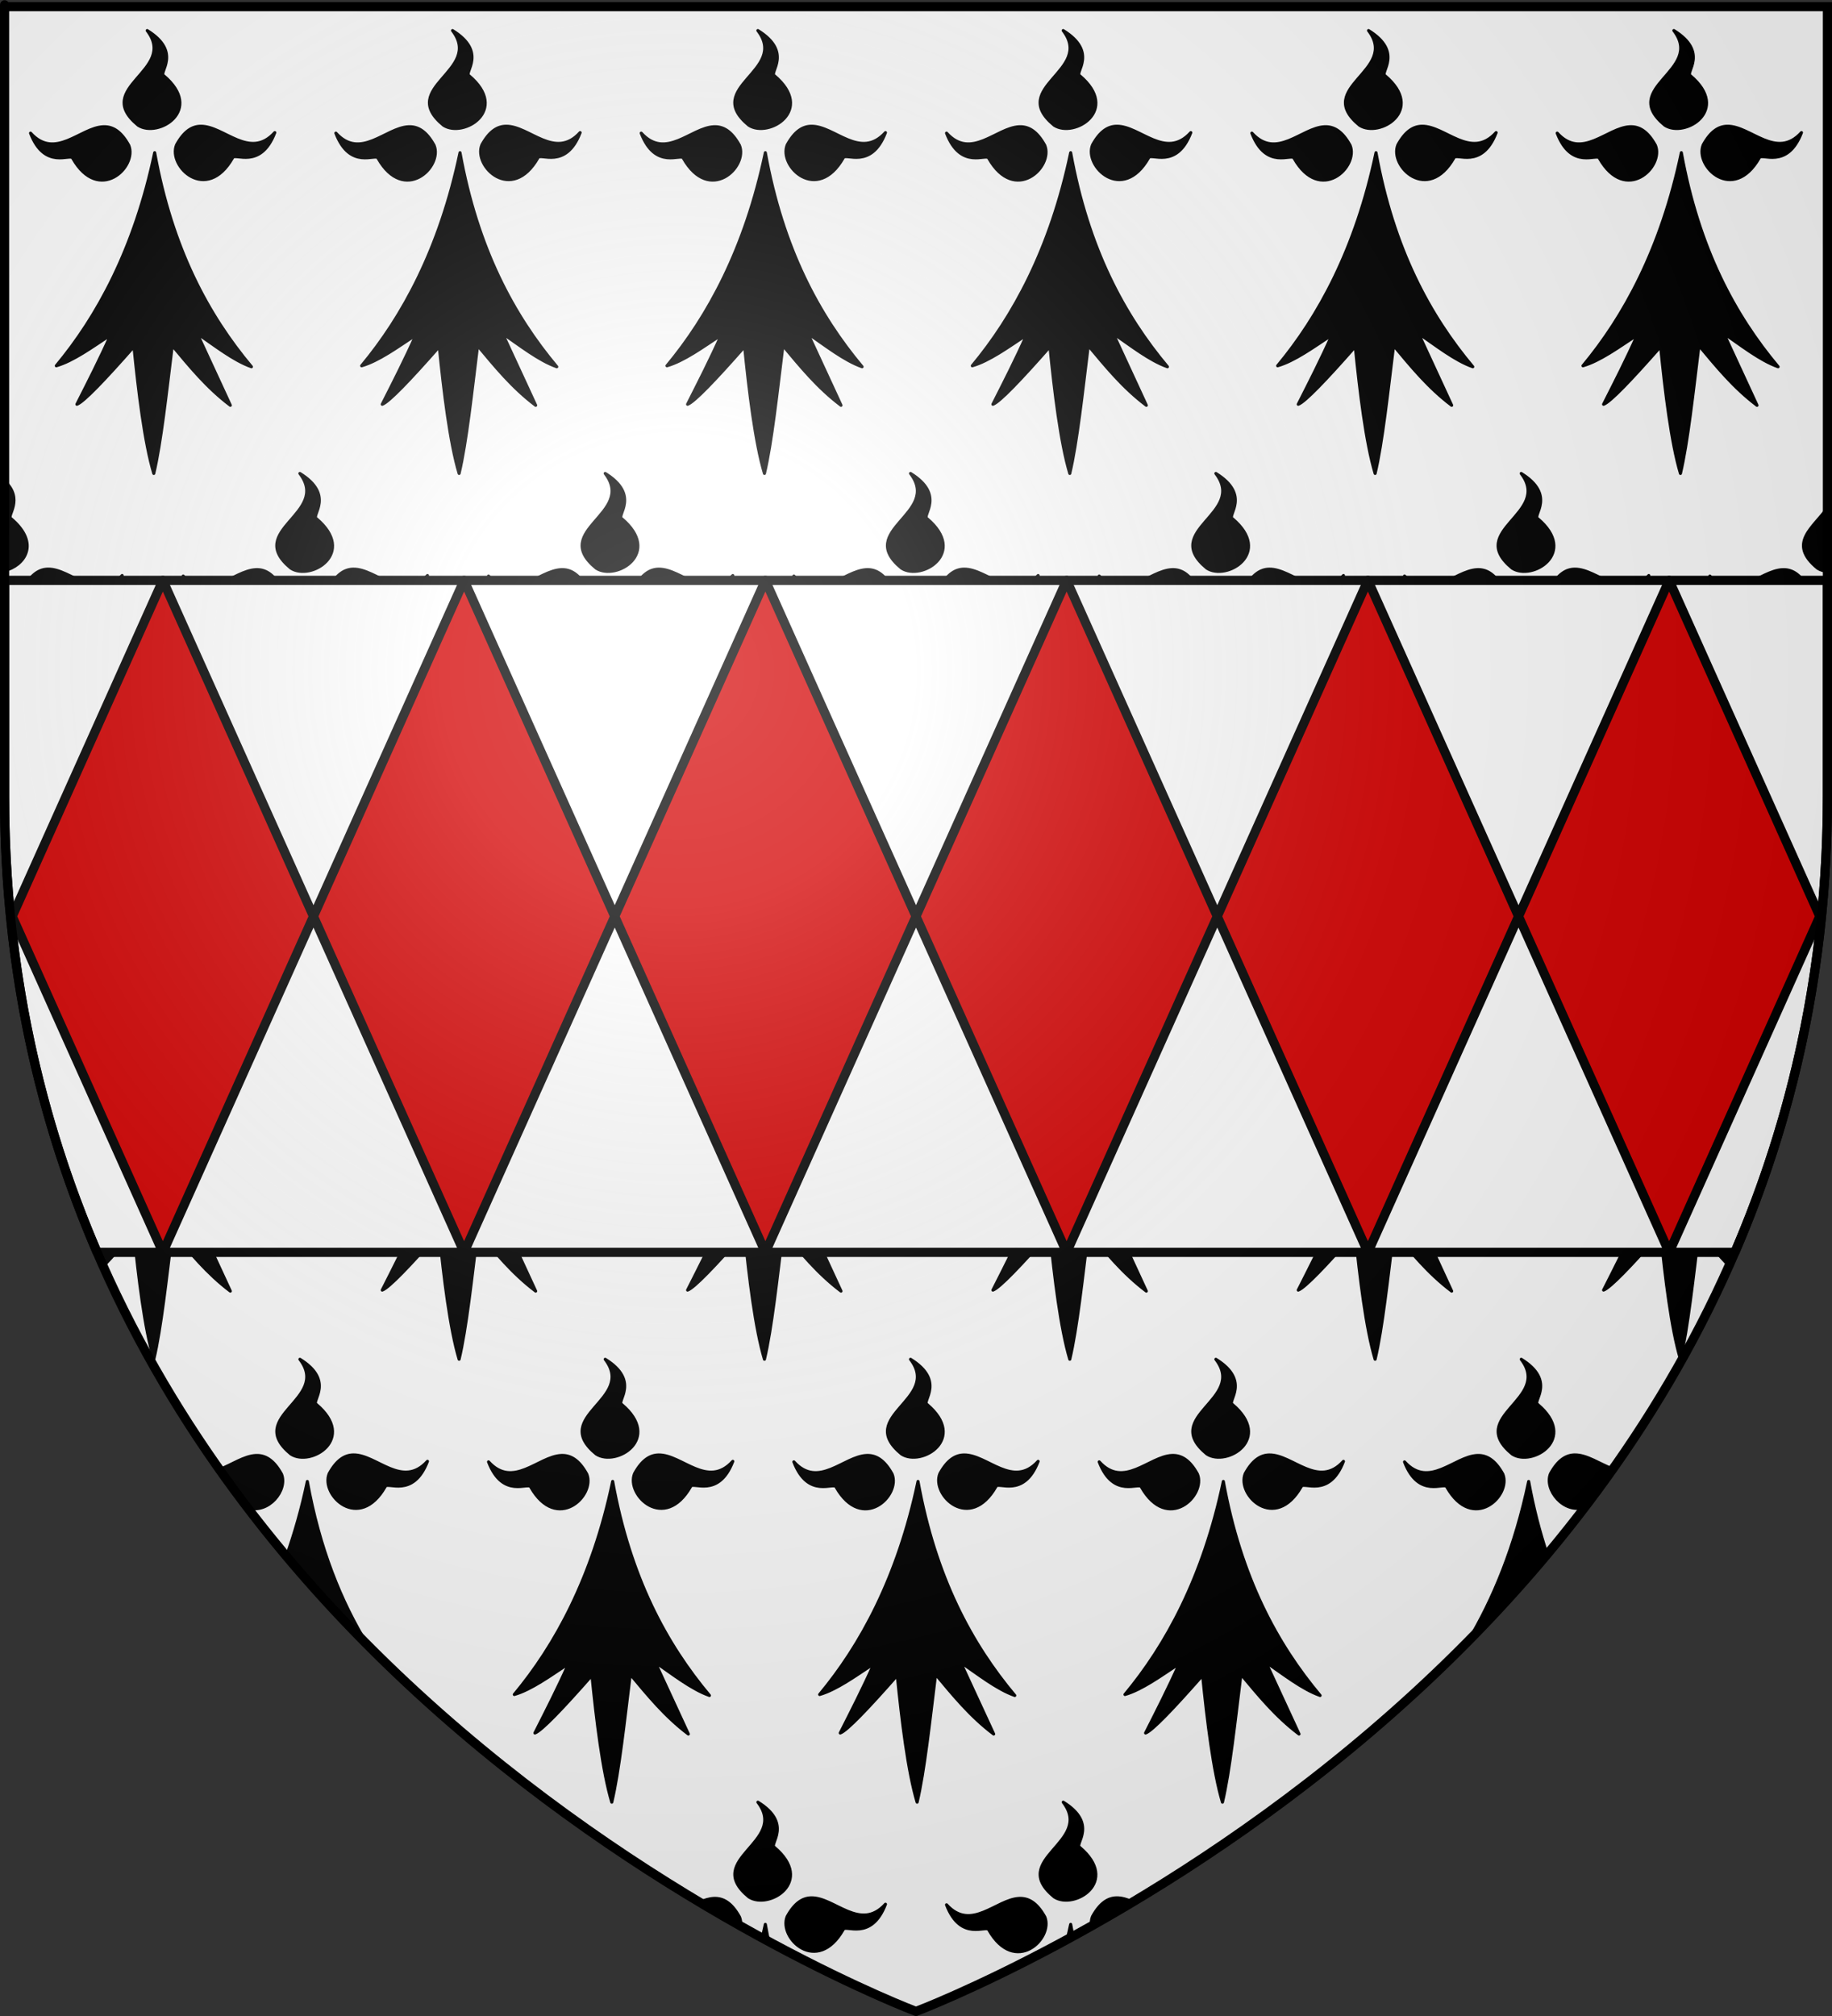 <?xml version="1.0" encoding="UTF-8" standalone="no"?>
<!-- Created with Inkscape (http://www.inkscape.org/) -->
<svg
   xmlns:svg="http://www.w3.org/2000/svg"
   xmlns="http://www.w3.org/2000/svg"
   xmlns:xlink="http://www.w3.org/1999/xlink"
   version="1.0"
   width="600"
   height="660"
   id="svg2">
  <rect width="100%" height="100%" fill="#333333" stroke="none"/>
  <defs
     id="defs6">
    <linearGradient
       id="linearGradient2893">
      <stop
         style="stop-color:#ffffff;stop-opacity:0.314"
         offset="0"
         id="stop2895" />
      <stop
         style="stop-color:#ffffff;stop-opacity:0.251"
         offset="0.19"
         id="stop2897" />
      <stop
         style="stop-color:#6b6b6b;stop-opacity:0.125"
         offset="0.6"
         id="stop2901" />
      <stop
         style="stop-color:#000000;stop-opacity:0.125"
         offset="1"
         id="stop2899" />
    </linearGradient>
    <radialGradient
       cx="221.445"
       cy="226.331"
       r="300"
       fx="221.445"
       fy="226.331"
       id="radialGradient3163"
       xlink:href="#linearGradient2893"
       gradientUnits="userSpaceOnUse"
       gradientTransform="matrix(1.353,0,0,1.349,-77.629,-85.747)" />
  </defs>
  <g
     style="display:inline"
     id="layer3">
    <path
       d="M 300,658.5 C 300,658.5 598.5,546.18 598.5,260.728 C 598.5,-24.723 598.5,2.176 598.5,2.176 L 1.5,2.176 L 1.5,260.728 C 1.5,546.18 300,658.5 300,658.5 z "
       style="fill:#ffffff;fill-opacity:1;fill-rule:evenodd;stroke:none;stroke-width:1px;stroke-linecap:butt;stroke-linejoin:miter;stroke-opacity:1"
       id="path2855" />
    <path
       d="M 598.219,155 C 598.324,155.138 598.403,155.27 598.5,155.406 C 598.5,155.332 598.5,155.261 598.5,155.188 C 598.404,155.126 598.318,155.061 598.219,155 z M 1.5,157.469 L 1.5,186.781 C 7.768,185.288 13.439,178.09 3.562,169.75 C 2.038,168.897 7.95,163.572 1.5,157.469 z M 598.5,166.25 C 594.203,172.616 585.154,177.746 595.281,186.031 C 596.214,186.639 597.322,186.943 598.5,187.031 C 598.5,176.183 598.5,174.487 598.5,166.25 z M 15.719,186.312 C 12.966,186.353 10.302,187.911 7.812,192.438 C 4.92,199.469 17.596,211.68 26.156,196.688 C 26.762,194.858 35.3,200.684 40,188.406 C 31.766,197.495 23.33,186.201 15.719,186.312 z M 583.781,186.5 C 576.298,186.851 568.058,197.49 560,188.594 C 564.7,200.871 573.238,194.983 573.844,196.812 C 582.404,211.805 595.08,199.625 592.188,192.594 C 589.552,187.8 586.71,186.362 583.781,186.5 z M 1.5,199.344 L 1.5,260.719 C 1.5,262.949 1.526,265.166 1.562,267.375 C 1.584,268.731 1.621,270.09 1.656,271.438 C 1.684,272.491 1.714,273.545 1.75,274.594 C 1.771,275.202 1.789,275.8 1.812,276.406 C 1.873,277.952 1.922,279.496 2,281.031 C 2.056,282.139 2.123,283.241 2.188,284.344 C 2.273,285.785 2.368,287.224 2.469,288.656 C 3.883,279.512 5.142,268.525 6.438,258.125 C 12.158,264.943 17.698,271.839 25.438,277.688 L 14.562,254.219 C 20.173,257.987 26.394,262.96 32.344,265.062 C 18.898,249.04 7.474,228.473 1.5,199.344 z M 598.5,204.125 C 591.586,230.818 580.45,250.336 568.438,264.75 C 573.985,263.152 580.22,258.601 586.25,254.625 C 582.563,262.874 578.875,270.065 575.188,277.344 C 577.389,276.56 584.386,269.248 593.875,258.469 C 594.851,268.193 596.035,278.671 597.594,287.594 C 598.186,278.809 598.5,269.856 598.5,260.719 C 598.5,198.232 598.5,240.235 598.5,204.125 z M 48.219,300 C 58.353,313.206 30.003,318.532 45.281,331.031 C 51.797,335.275 66.934,326.041 53.562,314.75 C 51.835,313.783 59.672,307.082 48.219,300 z M 548.219,300 C 558.353,313.206 530.003,318.532 545.281,331.031 C 551.797,335.275 566.934,326.041 553.562,314.75 C 551.835,313.783 559.672,307.082 548.219,300 z M 65.719,331.312 C 62.966,331.353 60.302,332.911 57.812,337.438 C 54.92,344.469 67.596,356.68 76.156,341.688 C 76.762,339.858 85.3,345.684 90,333.406 C 81.766,342.495 73.33,331.201 65.719,331.312 z M 565.719,331.312 C 562.966,331.353 560.302,332.911 557.812,337.438 C 554.92,344.469 567.596,356.68 576.156,341.688 C 576.762,339.858 585.3,345.684 590,333.406 C 581.766,342.495 573.33,331.201 565.719,331.312 z M 33.781,331.5 C 26.298,331.851 18.058,342.49 10,333.594 C 14.7,345.871 23.238,339.983 23.844,341.812 C 32.404,356.805 45.08,344.625 42.188,337.594 C 39.552,332.8 36.71,331.362 33.781,331.5 z M 533.781,331.5 C 526.298,331.851 518.058,342.49 510,333.594 C 514.7,345.871 523.238,339.983 523.844,341.812 C 532.404,356.805 545.08,344.625 542.188,337.594 C 539.552,332.8 536.71,331.362 533.781,331.5 z M 50.656,340 C 45.507,364.583 36.893,383.55 27,398.312 C 27.671,400.028 28.369,401.741 29.062,403.438 C 29.165,403.687 29.272,403.938 29.375,404.188 C 31.666,402.71 33.969,401.129 36.25,399.625 C 34.702,403.088 33.142,406.326 31.594,409.5 C 31.59,409.508 31.598,409.523 31.594,409.531 C 31.904,410.254 32.215,410.971 32.531,411.688 C 32.832,412.377 33.133,413.064 33.438,413.75 C 33.559,414.022 33.691,414.29 33.812,414.562 C 36.674,411.547 40.055,407.808 43.875,403.469 C 45.363,418.288 47.37,434.952 50.375,445 C 52.767,434.968 54.539,418.371 56.438,403.125 C 62.158,409.943 67.698,416.839 75.438,422.688 L 64.562,399.219 C 70.173,402.987 76.394,407.96 82.344,410.062 C 68.236,393.251 56.352,371.462 50.656,340 z M 550.656,340 C 544.066,371.459 531.783,393.737 518.438,409.75 C 523.985,408.152 530.22,403.601 536.25,399.625 C 532.563,407.874 528.875,415.065 525.188,422.344 C 527.389,421.56 534.386,414.248 543.875,403.469 C 545.363,418.288 547.37,434.952 550.375,445 C 552.767,434.968 554.539,418.371 556.438,403.125 C 559.625,406.924 562.763,410.753 566.25,414.406 C 567.129,412.436 567.994,410.465 568.844,408.469 L 564.562,399.219 C 566.597,400.585 568.723,402.105 570.875,403.594 C 571.653,401.691 572.437,399.771 573.188,397.844 C 563.198,382.902 555.067,364.36 550.656,340 z M 98.219,445 C 108.353,458.206 80.003,463.532 95.281,476.031 C 101.797,480.275 116.934,471.041 103.562,459.75 C 101.835,458.783 109.672,452.082 98.219,445 z M 498.219,445 C 508.353,458.206 480.003,463.532 495.281,476.031 C 501.797,480.275 516.934,471.041 503.562,459.75 C 501.835,458.783 509.672,452.082 498.219,445 z M 115.719,476.312 C 112.966,476.353 110.302,477.911 107.812,482.438 C 104.92,489.469 117.596,501.68 126.156,486.688 C 126.762,484.858 135.3,490.684 140,478.406 C 131.766,487.495 123.33,476.201 115.719,476.312 z M 515.719,476.312 C 512.966,476.353 510.302,477.911 507.812,482.438 C 505.666,487.656 512.105,495.72 519.062,493.406 C 522.173,489.329 525.252,485.181 528.25,480.938 C 523.945,479.309 519.718,476.254 515.719,476.312 z M 83.781,476.5 C 79.97,476.679 75.955,479.518 71.875,481.094 C 74.516,484.828 77.206,488.49 79.938,492.094 C 80.309,492.584 80.69,493.074 81.062,493.562 C 87.972,495.749 94.321,487.781 92.188,482.594 C 89.552,477.8 86.71,476.362 83.781,476.5 z M 483.781,476.5 C 476.298,476.851 468.058,487.49 460,478.594 C 464.7,490.871 473.238,484.983 473.844,486.812 C 482.404,501.805 495.08,489.625 492.188,482.594 C 489.552,477.8 486.71,476.362 483.781,476.5 z M 100.656,485 C 98.798,493.872 96.473,501.992 93.812,509.469 C 95.618,511.619 97.421,513.745 99.25,515.844 C 99.512,516.145 99.768,516.45 100.031,516.75 C 100.225,516.972 100.431,517.185 100.625,517.406 C 101.618,518.535 102.626,519.667 103.625,520.781 C 104.387,521.63 105.141,522.472 105.906,523.312 C 106.249,523.689 106.594,524.063 106.938,524.438 C 108.84,526.514 110.734,528.57 112.656,530.594 C 112.976,530.93 113.305,531.259 113.625,531.594 C 115.763,533.832 117.935,536.013 120.094,538.188 C 120.203,538.297 120.297,538.422 120.406,538.531 C 111.688,524.36 104.652,507.072 100.656,485 z M 500.656,485 C 496.178,506.376 489.064,523.499 480.781,537.312 C 489.62,528.363 498.321,518.912 506.719,508.875 C 504.292,501.575 502.226,493.671 500.656,485 z M 248.219,590 C 258.353,603.206 230.003,608.532 245.281,621.031 C 251.797,625.275 266.934,616.041 253.562,604.75 C 251.835,603.783 259.672,597.082 248.219,590 z M 348.219,590 C 358.353,603.206 330.003,608.532 345.281,621.031 C 351.797,625.275 366.934,616.041 353.562,604.75 C 351.835,603.783 359.672,597.082 348.219,590 z M 265.719,621.312 C 262.966,621.353 260.302,622.91 257.812,627.438 C 254.92,634.469 267.596,646.68 276.156,631.688 C 276.762,629.858 285.3,635.684 290,623.406 C 281.766,632.495 273.33,621.201 265.719,621.312 z M 365.719,621.312 C 362.966,621.353 360.302,622.91 357.812,627.438 C 357.413,628.408 357.326,629.479 357.469,630.562 C 361.831,628.106 366.355,625.454 371.031,622.656 C 369.226,621.875 367.45,621.287 365.719,621.312 z M 233.781,621.5 C 232.259,621.571 230.702,622.078 229.125,622.75 C 229.17,622.777 229.205,622.817 229.25,622.844 C 229.754,623.145 230.281,623.453 230.781,623.75 C 232.519,624.782 234.274,625.796 235.969,626.781 C 238.168,628.06 240.315,629.304 242.438,630.5 C 242.477,630.522 242.523,630.54 242.562,630.562 C 242.676,629.533 242.568,628.519 242.188,627.594 C 239.552,622.8 236.71,621.362 233.781,621.5 z M 333.781,621.5 C 326.298,621.851 318.058,632.49 310,623.594 C 314.7,635.871 323.238,629.983 323.844,631.812 C 332.404,646.805 345.08,634.625 342.188,627.594 C 339.552,622.8 336.71,621.362 333.781,621.5 z M 250.656,630 C 250.338,631.521 249.97,632.99 249.625,634.469 C 250.337,634.857 251.049,635.247 251.75,635.625 C 251.359,633.782 251.003,631.913 250.656,630 z M 350.656,630 C 350.304,631.68 349.915,633.31 349.531,634.938 C 350.157,634.598 350.772,634.254 351.406,633.906 C 351.144,632.612 350.897,631.328 350.656,630 z "
       style="fill:#000000;fill-opacity:1;fill-rule:evenodd;stroke:#000000;stroke-width:1;stroke-linecap:round;stroke-linejoin:round;stroke-miterlimit:4;stroke-dasharray:none;stroke-opacity:1"
       id="path3277" />
    <use
       transform="translate(200,290)"
       id="use3263"
       x="0"
       y="0"
       width="600"
       height="660"
       xlink:href="#g3219" />
    <use
       transform="translate(0,290)"
       id="use3225"
       x="0"
       y="0"
       width="600"
       height="660"
       xlink:href="#g3219" />
    <use
       transform="translate(-50,145)"
       id="use3223"
       x="0"
       y="0"
       width="600"
       height="660"
       xlink:href="#g3219" />
    <use
       transform="translate(250,145)"
       id="use3312"
       x="0"
       y="0"
       width="600"
       height="660"
       xlink:href="#g3304" />
    <path
       d="M 1.5,190 L 1.5,260.719 C 1.5,317.069 13.14,366.676 31.812,410 L 568.188,410 C 586.86,366.676 598.5,317.069 598.5,260.719 C 598.5,182.636 598.5,228.283 598.5,190 L 1.5,190 z "
       style="opacity:1;fill:#ffffff;fill-opacity:1;fill-rule:evenodd;stroke:#000000;stroke-width:3;stroke-linecap:round;stroke-linejoin:round;stroke-miterlimit:4;stroke-dasharray:none;stroke-dashoffset:0;stroke-opacity:1"
       id="rect2169" />
    <path
       d="M 53.333,190 L 4,300 L 53.333,410 L 102.667,300 L 53.333,190 z M 102.667,300 L 152,410 L 201.333,300 L 152,190 L 102.667,300 z M 201.333,300 L 250.667,410 L 300,300 L 250.667,190 L 201.333,300 z M 300,300 L 349.333,410 L 398.667,300 L 349.333,190 L 300,300 z M 398.667,300 L 448,410 L 497.333,300 L 448,190 L 398.667,300 z M 497.333,300 L 546.667,410 L 596,300 L 546.667,190 L 497.333,300 z "
       style="fill:#d40000;fill-rule:evenodd;stroke:#000000;stroke-width:3;stroke-linecap:butt;stroke-linejoin:round;stroke-miterlimit:4;stroke-dasharray:none;stroke-opacity:1"
       id="path2169" />
    <g
       id="g3304">
      <path
         d="M 48.204,10 C 58.338,23.206 29.99,28.517 45.268,41.016 C 51.784,45.26 66.95,36.056 53.578,24.765 C 51.85,23.798 59.657,17.082 48.204,10 z M 65.714,41.325 C 62.961,41.365 60.317,42.897 57.828,47.424 C 54.935,54.456 67.61,66.666 76.17,51.673 C 76.776,49.843 85.3,55.691 90,43.414 C 81.766,52.503 73.325,41.213 65.714,41.325 z M 33.79,41.493 C 26.306,41.845 18.058,52.478 10,43.582 C 14.7,55.86 23.224,49.997 23.83,51.827 C 32.39,66.82 45.065,54.624 42.172,47.593 C 39.537,42.799 36.718,41.356 33.79,41.493 z M 50.657,49.99 C 44.067,81.449 31.786,103.736 18.441,119.749 C 23.988,118.151 30.228,113.601 36.258,109.625 C 32.57,117.875 28.875,125.076 25.188,132.355 C 27.39,131.571 34.378,124.233 43.866,113.453 C 45.354,128.272 47.36,144.952 50.365,155 C 52.757,144.968 54.527,128.363 56.426,113.117 C 62.146,119.934 67.7,126.843 75.44,132.691 L 64.575,109.205 C 70.186,112.973 76.397,117.969 82.348,120.072 C 68.24,103.26 56.353,81.452 50.657,49.99 z "
         style="fill:#000000;fill-opacity:1;fill-rule:evenodd;stroke:#000000;stroke-width:1;stroke-linecap:round;stroke-linejoin:round;stroke-miterlimit:4;stroke-dasharray:none;stroke-opacity:1"
         id="path1883" />
      <g
         id="g3219">
        <use
           transform="translate(100,0)"
           id="use3191"
           x="0"
           y="0"
           width="600"
           height="660"
           xlink:href="#path1883" />
        <use
           transform="translate(200,0)"
           id="use3195"
           x="0"
           y="0"
           width="600"
           height="660"
           xlink:href="#path1883" />
      </g>
    </g>
    <use
       transform="translate(300,0)"
       id="use3310"
       x="0"
       y="0"
       width="600"
       height="660"
       xlink:href="#g3304" />
    <use
       transform="translate(150,435)"
       id="use3314"
       x="0"
       y="0"
       width="600"
       height="660"
       xlink:href="#g3304" />
  </g>
  <g
     id="layer2">
    <path
       d="M 300,658.5 C 300,658.5 598.5,546.18 598.5,260.728 C 598.5,-24.723 598.5,2.176 598.5,2.176 L 1.5,2.176 L 1.5,260.728 C 1.5,546.18 300,658.5 300,658.5 z "
       style="opacity:1;fill:url(#radialGradient3163);fill-opacity:1;fill-rule:evenodd;stroke:none;stroke-width:1px;stroke-linecap:butt;stroke-linejoin:miter;stroke-opacity:1"
       id="path2875" />
  </g>
  <g
     id="layer1">
    <path
       d="M 300,658.5 C 300,658.5 1.5,546.18 1.5,260.728 C 1.5,-24.723 1.5,2.176 1.5,2.176 L 598.5,2.176 L 598.5,260.728 C 598.5,546.18 300,658.5 300,658.5 z "
       style="opacity:1;fill:none;fill-opacity:1;fill-rule:evenodd;stroke:#000000;stroke-width:3;stroke-linecap:butt;stroke-linejoin:miter;stroke-miterlimit:4;stroke-dasharray:none;stroke-opacity:1"
       id="path1411" />
  </g>
</svg>
